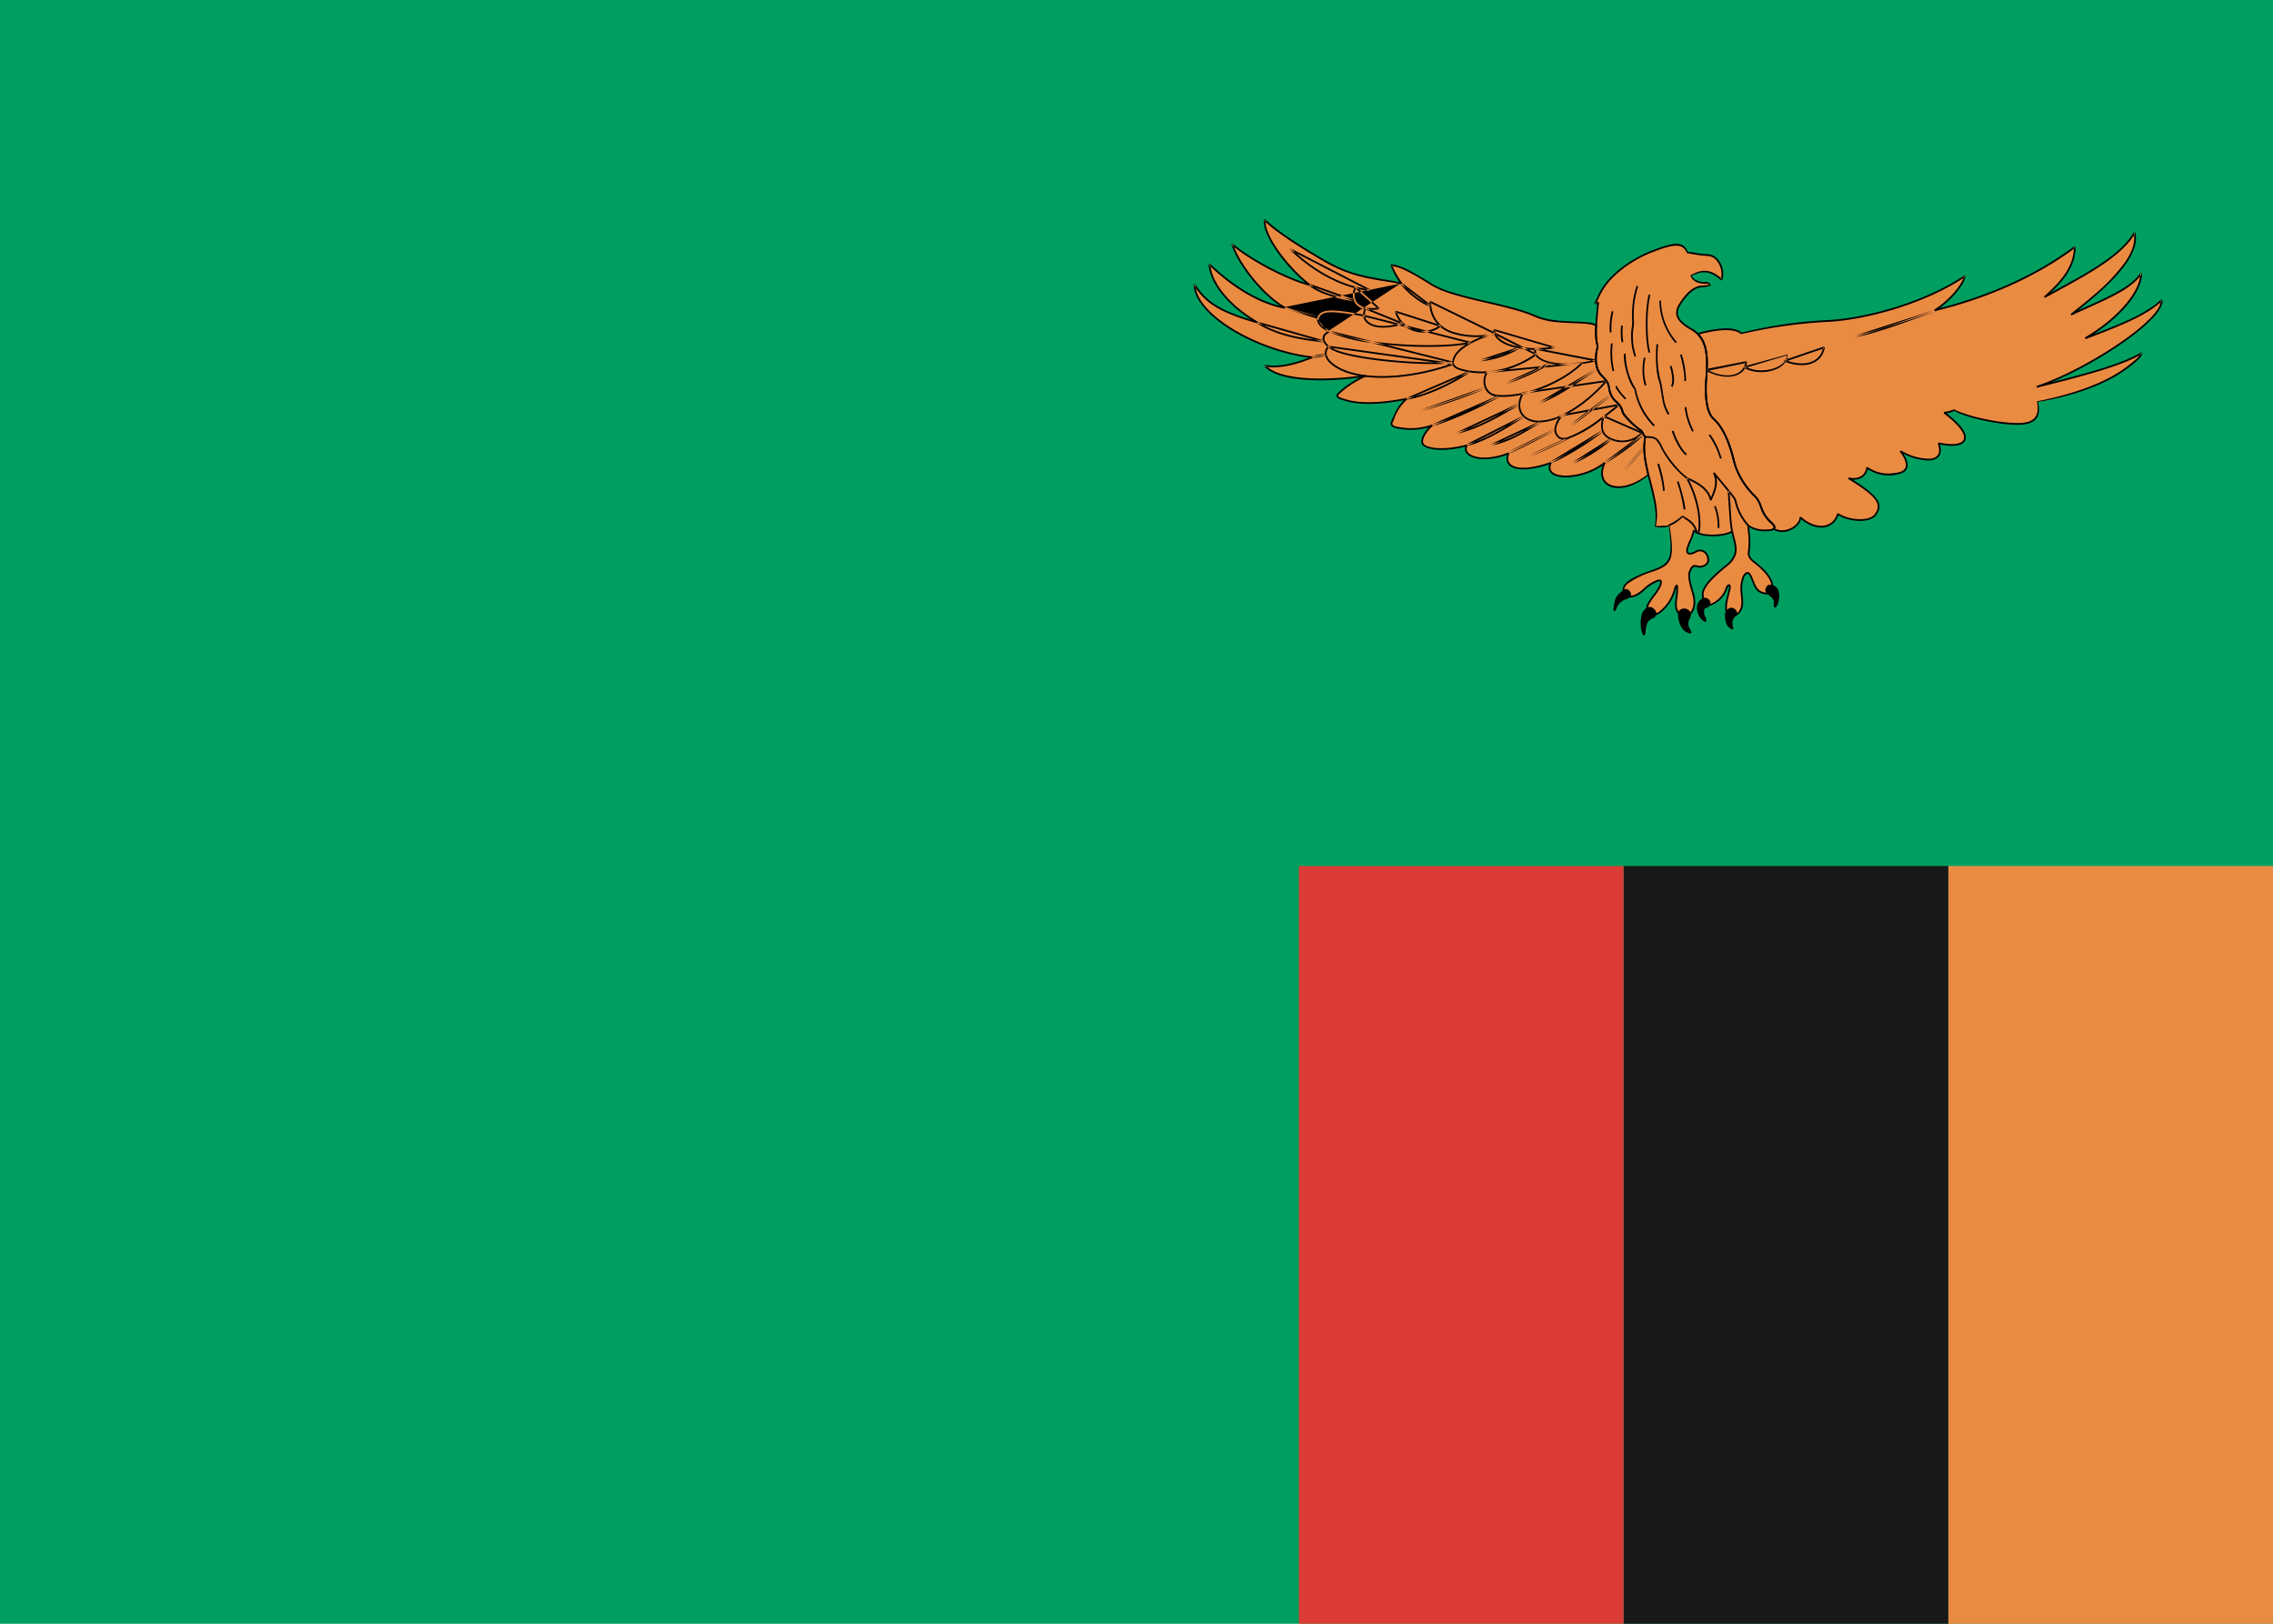 <svg xmlns="http://www.w3.org/2000/svg" fill="none" aria-hidden="true" viewBox="0 0 28 20"><path fill="#009F60" d="M0 0h28v20H0V0z"/><path fill="#EA8B42" d="M24 10.667h4V20h-4v-9.333z"/><path fill="#1A1919" fill-rule="evenodd" d="M20 20h4v-9.333h-4V20z" clip-rule="evenodd"/><path fill="#DB3C36" fill-rule="evenodd" d="M16 20h4v-9.333h-4V20z" clip-rule="evenodd"/><path fill="#EA8B42" fill-rule="evenodd" d="M21.014 3.484c-.092.003-.16-.03-.183-.083.15-.088.25-.068.376.044a.27.27 0 00-.053-.244c-.053-.058-.096-.058-.169-.063-.072-.005-.145-.024-.193-.024-.071-.156-.248-.09-.419-.026-.277.104-.526.292-.638.48-.05.087-.057.12-.088.17.026-.004.024-.004.04-.013-.02.214-.045.412-.006.54-.049.184-.01.301.048.36.058.058.082.083.092.151a.26.26 0 00.087.17c.048.04.077.098.082.132.005.034.154.181.217.22.024.014.03.044.058.082-.063.371.189.742.13 1.107.044.005.102 0 .16-.014.048.312.077.463-.193.555-.27.093-.419.184-.343.288.053.073.163.01.232-.054a.495.495 0 01.164-.107c.048-.015.058 0 .034.063-.024.064-.155.2-.16.269-.005.068.053.117.145.063a.52.52 0 00.194-.278c.014-.058.038-.097.033 0-.005.098-.062.273.068.302.13.03.17-.126.126-.268-.044-.141-.058-.22-.039-.268.02-.049.039-.078.087-.063.048.014.145-.005.14-.083-.005-.078-.072-.142-.15-.098-.077.044-.135.038-.101-.058.024-.068.067-.151.072-.205.053.078.353.088.474.015.029.146.106.278-.063.414-.17.137-.304.268-.3.366.005.097.044.156.13.107a.328.328 0 00.16-.18c.02-.064.058-.064.039.014-.02.078-.053.19-.039.259.015.068.121.073.165.01.043-.064.033-.147.024-.23a.408.408 0 01.024-.205c.02-.034.058-.083.096.01.04.093.058.166.136.19.077.025.135-.01.12-.102-.014-.093-.115-.195-.217-.273-.101-.078-.067-.117-.063-.19.005-.073-.01-.205-.014-.263.092.068.193.058.241.058.049 0 .128-.015.049-.088-.16-.146-.107-.234-.218-.341a.937.937 0 01-.246-.414c-.034-.142-.108-.4-.256-.532-.082-.073-.106-.273-.087-.502.02-.23.024-.482-.184-.6-.207-.116-.203-.214-.135-.316.068-.103.155-.203.266-.21.025-.002.083-.006.106-.024a.084.084 0 00-.058-.02z" clip-rule="evenodd"/><path fill="#EA8B42" fill-rule="evenodd" d="M19.663 4.01a.778.778 0 00.018.254c-.049.185-.01.302.048.36.058.06.082.084.092.152a.26.26 0 00.087.17c.041.033.07.08.082.132.005.034.154.181.217.22.024.014.03.044.058.082-.026.154.002.308.04.462-.342.286-.68.151-.537-.141-.284.227-.773.22-.664 0-.444.156-.58.026-.522-.117-.373.15-.567.006-.515-.098-.31.085-.509.033-.541-.02-.032-.051.045-.168.116-.227a.8.8 0 01-.406.033c-.129-.02-.096-.059-.07-.117.025-.059.059-.151.162-.242-.246.048-.556.082-.773.01-.041-.015-.111-.03-.068-.074.044-.044.174-.151.334-.22-.363.054-1.049.093-1.242-.126.188.039.43-.039.585-.102-.61-.069-1.44-.488-1.45-.897.174.282.474.38.773.468-.406-.24-.575-.527-.59-.717.233.224.585.478.933.536-.246-.131-.565-.517-.652-.785.179.161.638.42.952.502-.218-.17-.57-.575-.551-.799.082.083.285.239.7.483.416.243.641.225.985.299a.872.872 0 01-.124-.226c.101.014.197.053.487.234.29.18.924.235 1.286.395.265.117.644.044.75.117V4.01zm2.187 2.504c.015-.012.015-.034-.024-.07-.16-.147-.107-.235-.218-.342a.939.939 0 01-.246-.414c-.034-.142-.108-.4-.256-.532-.082-.073-.106-.273-.087-.502.016-.196.022-.41-.106-.54.241-.07.463-.084.54-.006.402-.102.75-.133 1.091-.156.393-.026 1.134-.195 1.662-.552-.032.13-.213.325-.374.422.535-.13 1.18-.37 1.727-.78-.007.286-.239.5-.374.618.374-.208.921-.468 1.108-.793.082.333-.477.768-.78 1.009.31-.15.71-.288.864-.509-.003.27-.355.605-.69.8.342-.13.722-.267.94-.468.027.271-1.02.895-1.539 1.066.451-.11 1.037-.26 1.295-.416-.013.055-.118.132-.194.189-.315.233-.799.358-1.094.415.039.163-.013.254-.193.267-.18.013-.617-.057-.836-.168a.278.278 0 01-.115.031c.213.161.285.278.242.346-.043.069-.196.056-.312.032.092.258-.215.241-.47.095.1.132.115.244-.025.273A.464.464 0 0123 5.761c-.01.097-.103.162-.227.13.425.258.4.352.328.45-.072.097-.326.078-.461-.01-.058.2-.29.2-.462.042-.001.08-.166.237-.329.141" clip-rule="evenodd"/><path fill="#000" fill-rule="evenodd" d="M19.877 7.495c.007-.062.013-.133.065-.18.051-.045.083-.084.128-.04.046.047.017.09-.045.109a.18.18 0 00-.112.11c-.01.037-.042.056-.036 0zm.351.299c-.032-.103-.016-.234.02-.273.035-.04.08-.065.122-.026.042.039.058.094-.02.126-.068.03-.074.1-.077.153-.003.052-.026.08-.045.02zm.452-.264c-.026.042.006.212.09.254.059.03.086.023.05-.033a.122.122 0 01-.002-.136.078.078 0 00-.026-.107c-.042-.026-.094-.01-.113.022h.001zm.363-.152c-.053-.04-.103.008-.122.042-.039.068-.01.166.051.22.061.056.052-.02.032-.051-.019-.033-.022-.098.02-.104.042-.006.07-.068.02-.107h-.001zm.303.11c-.052-.015-.103.04-.097.104.005.049.01.11.058.143.033.022.055.036.039-.023-.016-.058.01-.107.038-.123.03-.016.017-.085-.038-.1v-.001zm.428-.276c-.037.026-.035.088 0 .11.036.023.087.056.078.11-.01.056.019.076.045.014.025-.062.029-.153 0-.195-.03-.042-.09-.062-.123-.04" clip-rule="evenodd"/><path fill="#000" fill-rule="evenodd" d="M20.84 3.397c.023.05.087.08.174.076.027 0 .044.007.064.04-.02.016-.06.022-.111.026-.093.006-.173.077-.258.205-.076.115-.05.2.132.301.18.101.216.278.189.61-.02.241.009.427.083.493.123.11.202.3.26.537.032.137.13.301.243.41.024.023.045.05.06.08.01.02.018.039.025.06.035.093.06.134.132.2.04.037.048.068.023.088-.016.013-.046.02-.08.02h-.017a.362.362 0 01-.21-.049l.004.055.006.065a.994.994 0 01-.002.16c-.005.028-.006.036-.005.05.002.029.02.057.068.093.124.096.208.195.22.28.016.097-.044.143-.133.115-.055-.018-.083-.053-.116-.13l-.011-.03a2.603 2.603 0 00-.015-.037c-.016-.037-.03-.05-.043-.046-.011.003-.023.017-.035.038a.404.404 0 00-.023.198c.015.127.013.18-.026.236-.048.071-.166.065-.183-.013a.376.376 0 01.01-.147l.014-.058.015-.058c.007-.03.005-.047.003-.048-.003 0-.014.014-.021.04a.34.34 0 01-.165.185c-.09.05-.14 0-.146-.116-.005-.09.097-.208.303-.374a.285.285 0 00.083-.1c.03-.062.025-.11-.007-.233a1.584 1.584 0 01-.014-.057c-.122.063-.377.057-.458-.008a.702.702 0 01-.042.114 1.38 1.38 0 00-.028.071c-.014.041-.011.063.003.069.015.006.046-.002.083-.023.08-.045.16.014.166.106.005.077-.085.115-.154.094-.036-.01-.053.003-.074.057-.017.043-.006.114.039.261.05.164-.007.311-.138.282-.08-.018-.102-.082-.09-.193l.005-.048a.724.724 0 00.009-.11.28.28 0 00-.013.04.525.525 0 01-.198.285c-.092.054-.167.012-.161-.073.002-.032.024-.072.07-.136l.013-.018a.555.555 0 00.077-.117c.02-.056.018-.061-.02-.05a.484.484 0 00-.161.105c-.095.088-.197.123-.248.052-.04-.055-.024-.11.044-.163.06-.045.16-.09.304-.14.23-.08.247-.155.2-.536a.317.317 0 01-.173.003c.024-.15.005-.27-.066-.543-.072-.28-.091-.407-.062-.556a.292.292 0 01-.02-.03l-.014-.026a.06.06 0 00-.021-.024c-.07-.042-.218-.19-.223-.227a.226.226 0 00-.078-.125.275.275 0 01-.09-.177c-.01-.058-.021-.077-.09-.146-.071-.072-.095-.2-.05-.365-.03-.098-.028-.192 0-.486l.004-.037a.066.066 0 01-.012.002l-.015.002-.01-.016a.326.326 0 00.017-.03l.005-.01.005-.009.023-.05a.872.872 0 01.038-.07c.114-.19.365-.381.643-.485.264-.1.37-.107.423.025a.51.51 0 01.103.013.92.92 0 00.09.011l.017.001c.062.004.088.01.12.03.013.01.026.021.04.036a.28.28 0 01.056.254l-.018.005c-.126-.113-.223-.125-.36-.056zm.226.116a.07.07 0 00-.052-.018c-.094.002-.167-.03-.19-.103.146-.085.25-.075.377.033a.2.2 0 01-.004.017l.018-.005-.014-.012a.256.256 0 00-.055-.216.19.19 0 00-.036-.033c-.028-.017-.05-.022-.11-.026l-.016-.001a.946.946 0 01-.092-.012l-.032-.005-.078-.014c-.055-.122-.152-.115-.405-.02-.274.102-.522.29-.632.476a1.021 1.021 0 00-.038.068l-.023.05a.405.405 0 01-.005.01l-.005.01-.006.011a.039.039 0 01-.008.002l-.015.002.01.016a.335.335 0 00.013-.02.116.116 0 00.014-.008l.016.01-.006.058c-.027.29-.03.384-.001.484-.042.162-.02.284.046.35.07.072.085.094.094.158.01.069.04.128.084.163.045.037.08.096.085.14a.9.9 0 00.213.21.079.079 0 01.028.032l.008.015.006.01.005.008c.004.008.01.016.016.03-.026.153-.008.277.064.554.072.277.09.399.057.54.04.004.09 0 .153-.005l.016-.001c.062.4.042.485-.2.567a1.1 1.1 0 00-.3.14c-.06.044-.071.087-.04.132.04.055.13.024.217-.056a.5.5 0 01.169-.11c.06-.017.073.01.047.078a.548.548 0 01-.08.122l-.012.018c-.044.061-.065.1-.067.125-.005.068.052.1.129.054a.506.506 0 00.188-.272c.008-.032.018-.057.029-.064.012-.009.022 0 .025.016a.727.727 0 01-.007.126l-.006.047c-.01.102.007.155.073.17.11.024.16-.104.113-.255-.046-.15-.058-.225-.038-.275.025-.063.05-.085.1-.07.057.018.13-.014.126-.071-.005-.078-.07-.126-.133-.09-.043.025-.08.034-.102.024-.028-.011-.033-.045-.015-.095.006-.019.013-.035.028-.072a.468.468 0 00.044-.13l.02-.005c.049.073.342.082.458.012l.016.007.017.07c.033.127.038.18.006.247a.306.306 0 01-.09.108c-.2.161-.3.275-.295.356.005.102.043.14.115.1a.318.318 0 00.154-.176c.01-.034.028-.056.046-.053.02.004.024.033.013.074l-.015.058-.013.057a.357.357 0 00-.01.138c.012.058.106.063.145.006.034-.05.036-.1.022-.22v-.002a.42.42 0 01.025-.21c.015-.026.03-.043.048-.049.026-.007.049.012.068.06l.016.037.01.028c.03.072.056.103.103.118.075.024.12-.01.107-.09-.012-.079-.093-.174-.213-.267-.052-.04-.074-.072-.076-.11a.197.197 0 01.004-.054.954.954 0 00-.003-.22l-.007-.076.017-.01c.013.01.026.018.04.025a.343.343 0 00.177.032h.018a.12.12 0 00.066-.015c.01-.01.007-.025-.024-.055a.449.449 0 01-.138-.21.473.473 0 00-.024-.057.275.275 0 00-.056-.074.948.948 0 01-.25-.42c-.056-.234-.133-.42-.252-.526-.081-.072-.112-.263-.09-.51.026-.325-.01-.494-.18-.59-.19-.108-.221-.206-.138-.332.088-.134.173-.208.274-.215.015 0 .028-.002.04-.003a.198.198 0 01.06-.001z" clip-rule="evenodd"/><path fill="#000" fill-rule="evenodd" d="M19.402 3.96c.165.006.225.013.267.042l.005.01a.8.8 0 00.017.255c-.042.162-.02.284.046.35.07.072.085.094.094.158.01.069.04.128.084.163.045.037.08.096.085.14a.9.9 0 00.213.21.08.08 0 01.028.032l.014.025.005.008c.004.008.01.016.016.03-.023.132-.008.264.035.467-.161.136-.336.188-.46.15-.111-.037-.155-.139-.109-.267a.823.823 0 01-.454.147c-.151 0-.237-.062-.203-.16-.367.122-.57.052-.52-.118-.304.113-.555.035-.516-.1-.26.067-.487.043-.532-.03-.028-.045.015-.137.082-.207a.825.825 0 01-.365.017c-.062-.01-.093-.024-.1-.049-.007-.019-.005-.024.018-.076l.003-.007.021-.047a.545.545 0 01.117-.173c-.3.056-.558.064-.741.002l-.028-.009a.124.124 0 01-.051-.026c-.015-.016-.013-.035.007-.055.058-.06.162-.135.272-.192-.523.07-1.023.039-1.181-.14l.01-.017c.147.03.336-.008.54-.087-.668-.089-1.408-.524-1.418-.902l.02-.006c.136.22.316.325.689.44-.322-.209-.509-.468-.525-.682l.018-.009c.264.255.578.454.866.521-.239-.155-.522-.506-.603-.758l.017-.012c.182.164.604.395.897.486-.266-.224-.53-.586-.514-.776l.019-.007c.101.103.335.268.698.481.225.132.396.193.622.234l.11.02c.12.02.165.027.222.038a.828.828 0 01-.11-.208l.012-.012c.113.016.22.067.492.236.13.081.29.129.679.22l.018.003c.313.073.452.112.587.17.07.032.152.051.25.062.066.008.114.01.235.015zm.25.056V4.01l.005.01a.103.103 0 00-.005-.004zm-4.041.503c.156.021.35-.024.557-.108l-.003-.021c-.643-.072-1.373-.482-1.436-.843.146.215.347.315.755.435l.009-.02c-.345-.202-.55-.463-.581-.679.28.266.615.468.916.519l.007-.02c-.232-.124-.531-.478-.633-.741.21.173.644.404.925.478l.01-.019c-.264-.207-.54-.57-.548-.766.111.105.34.265.685.467.227.133.4.194.629.237l.111.02c.138.021.176.028.247.043l.011-.017a1.035 1.035 0 01-.118-.206c.104.018.212.07.468.23.134.083.294.131.685.222l.018.004c.312.073.45.111.583.17a.882.882 0 00.256.063c.067.007.115.01.237.014.153.006.214.013.25.035a.75.75 0 00.02.251c-.045.164-.021.293.05.365.069.07.081.088.09.146.01.074.041.138.09.177.04.032.067.076.078.125.006.037.154.185.223.227a.06.06 0 01.02.024l.014.025.02.03c-.024.129-.01.264.038.459-.153.12-.32.17-.436.133-.11-.035-.145-.14-.08-.273l-.017-.013a.797.797 0 01-.472.166c-.15 0-.222-.058-.175-.153l-.013-.014c-.383.134-.575.062-.509-.103l-.014-.014c-.314.125-.563.04-.501-.083l-.013-.015c-.26.071-.49.05-.529-.015-.025-.04.036-.15.114-.213l-.01-.019a.783.783 0 01-.401.032c-.055-.008-.08-.02-.084-.034-.004-.011-.002-.017.018-.061l.003-.007a.543.543 0 01.147-.227l.013-.011-.01-.019c-.313.062-.58.073-.767.01l-.027-.009a.11.11 0 01-.043-.02c-.006-.007-.005-.014.007-.026.068-.069.2-.162.33-.217l-.006-.021c-.515.076-1.026.058-1.208-.1zm0 0a.252.252 0 01-.024-.023l-.01.018a.5.5 0 00.034.005zm1.543-1.241a.097.097 0 01-.004-.015l-.012.012.016.003zm-1.565-.544V2.71l-.018.007a.687.687 0 00.018.017zm-.387.307a.729.729 0 01-.014-.038l-.017.011.03.027h.001zm-.29.242a.47.47 0 01-.003-.029l-.019.009.022.02zm-.183.264a.295.295 0 01-.004-.044l-.02.006.024.038z" clip-rule="evenodd"/><path fill="#000" fill-rule="evenodd" d="M21.844 6.524v-.018c.011-.01.006-.026-.026-.055a.447.447 0 01-.137-.21.49.49 0 00-.024-.057.277.277 0 00-.056-.074.948.948 0 01-.25-.42c-.056-.234-.133-.42-.252-.526-.08-.072-.112-.263-.09-.51l.005-.088.007.004h.001l.013.007-.005.078c-.02.241.01.427.083.493.123.11.202.3.26.537.032.137.13.301.243.41a.3.3 0 01.06.08c.01.02.018.039.025.059.035.094.06.135.132.201.033.03.044.057.033.076a.181.181 0 01-.01-.006v.018a.043.043 0 00.01-.012c.13.065.3-.04.302-.139l.018-.007c.174.16.39.147.444-.037l.016-.006c.138.09.382.1.447.012.09-.12.036-.214-.326-.434l.008-.02c.114.03.205-.025.214-.12l.016-.008c.125.08.231.097.38.066.12-.025.123-.118.017-.255l.014-.016a.673.673 0 00.36.103c.098-.01.136-.071.095-.185l.013-.015c.148.032.266.027.3-.026.04-.064-.038-.18-.24-.332l.006-.02a.365.365 0 00.12-.03c.2.101.63.181.83.167.17-.012.223-.091.193-.266.43-.084.827-.22 1.09-.414.04-.03.078-.06.116-.092a.37.37 0 00.06-.062.943.943 0 00.03-.017l-.016-.012a.091.091 0 01-.015.03c-.22.123-.607.237-1.267.399l-.006-.02c.587-.194 1.494-.78 1.531-1.032a1.12 1.12 0 00.02-.016l-.019-.007a.11.11 0 010 .023c-.153.133-.367.239-.725.377l-.1.039-.1.038-.01-.02c.36-.21.652-.518.681-.754a.528.528 0 00.023-.03l-.02-.006a.31.31 0 01-.003.036c-.1.124-.264.22-.582.362l-.01.005-.138.062-.115.053-.01-.018c.101-.08.201-.161.3-.246a2.24 2.24 0 00.37-.392c.085-.124.123-.235.11-.333a.969.969 0 00.014-.024l-.02-.003a.31.31 0 01.006.027c-.116.183-.339.351-.697.553a31.09 31.09 0 01-.4.22l-.013-.017c.228-.198.356-.37.37-.588l.017-.013-.017-.01v.023c-.488.36-1.087.616-1.713.769l-.006-.015-.002-.005c.152-.092.312-.265.36-.388l.025-.017-.016-.011a.303.303 0 01-.01.028c-.459.302-1.142.505-1.64.538a6.02 6.02 0 00-1.1.153c-.067-.068-.266-.065-.514.003a.37.37 0 00-.012-.013l-.005.018.018-.005c.085.096.112.222.104.423l-.02.004-.002.016c.01-.217-.017-.346-.11-.441l.005-.018c.262-.074.475-.08.541-.005a5.555 5.555 0 011.092-.157c.506-.033 1.201-.242 1.657-.55l.016.011c-.028.116-.174.287-.325.394.61-.155 1.19-.41 1.661-.763l.017.01c-.004.212-.112.38-.308.563l.022-.012.298-.164c.37-.209.595-.38.703-.569l.02.003c.027.11-.013.237-.109.377-.085.124-.21.253-.374.396a5.972 5.972 0 01-.229.19l.032-.015.138-.062.01-.004c.338-.153.502-.25.596-.385l.02.006c-.003.23-.26.529-.599.75l.095-.037c.37-.143.586-.25.737-.39l.018.008c.021.227-.763.762-1.369 1.01.576-.145.915-.252 1.108-.369l.015.012c-.006.029-.034.062-.08.103a1.242 1.242 0 01-.118.092c-.265.197-.664.333-1.09.405.042.174-.02.266-.203.28-.204.014-.638-.067-.83-.17a.235.235 0 01-.093.03c.194.15.271.269.223.344-.04.062-.155.07-.305.04.035.116-.012.185-.12.196a.654.654 0 01-.33-.084c.084.13.07.226-.059.253a.47.47 0 01-.38-.061c-.017.083-.09.135-.184.13.33.207.381.31.286.438-.072.096-.316.089-.464 0-.063.185-.282.2-.46.047-.023.11-.205.21-.342.13zm-.333-2.018a.24.24 0 00.011-.045l-.012-.012-.473.093v.015l-.013-.007-.003.02h.001l.014-.002v.01c.183.091.386.086.46-.041.161.088.416.045.498-.078.23.084.446.033.485-.178l-.014-.012-.453.155a.15.15 0 00.008-.058l-.51.14h.001zm-.005.012a.43.43 0 00.005-.012l-.022.006-.002.02.01.005.002-.005.021-.007c.152.073.38.032.462-.07l.012.004A.207.207 0 0022 4.451l.02-.006c.205.069.391.025.435-.15l.018-.006-.014-.012a.365.365 0 01-.004.018l-.436.15a.54.54 0 01-.013-.005.152.152 0 00.007-.016L22 4.428a.126.126 0 00.013-.051l-.492.148a.254.254 0 01-.014-.007zm.49-.082a.347.347 0 00.01.004.208.208 0 01-.007.011l-.01.004v-.01a.586.586 0 00.006-.009zm0 0a.703.703 0 01-.007-.002v.012a.215.215 0 01-.007.009v-.02L22 4.428a.206.206 0 01-.004.008zm-.49.082a.231.231 0 01-.007.014h-.003l.002-.019.008.005zm-.455.047l-.015.003v-.011l.015.008zm.447-.092c-.037.169-.25.19-.447.092l.447-.092zm0 0a.191.191 0 00.003-.015l.013.012-.016.003zm2.33-.654l-.965.311.005.021c.102-.017.263-.064.477-.137l.092-.032.4-.143-.008-.02zm0 0a40.61 40.61 0 01-.49.174 3.492 3.492 0 01-.474.137l.005.02.966-.311-.006-.02zm-2.813.743v.004-.004zM17.25 3.493c.068.1.247.246.36.281a.38.38 0 00.098.218l-.51-.164-.014.013a.328.328 0 00.058.117l-.352-.142c.03 0 .061-.001.096-.006l.006-.019-.082-.074.34-.224zm-.37.076l.37-.076.015-.014.343.263v.01a.404.404 0 01-.059-.028l-.216-.166a.58.58 0 01-.066-.077l-.015.015.081.062c.062.062.144.127.216.166l.06.047.001.003.01.003.01-.019-.022-.016v-.025l.016-.009.773.378c0 .005.002.01.003.014l-.015.004-.755-.369v-.016l-.015.009.015.007c0 .15.096.3.273.353.156.047.31.053.44.028-.034.01-.067.021-.099.034a.985.985 0 01-.348-.041.423.423 0 01-.153-.083l.006-.004-.004-.018-.037-.012a.389.389 0 00.02.02l-.01.006-.508-.163a.35.35 0 01-.006-.02l-.013.014.02.006a.31.31 0 00.115.154l-.05-.012.005-.002.001-.02-.04-.017a.281.281 0 00.017.021l-.014.004-.419-.17.002-.003c.02.004.04.006.063.006l-.066-.027-.014.006-.005.01a.249.249 0 01-.02-.006l.022-.015a.43.43 0 00.152.007l.018.016.005-.018a.806.806 0 01-.023.002l-.068-.062.018-.012-.14-.126.057-.012.047.007.005-.017h.001zm-.005 0h.004l.001-.004-.976-.503-.012.017c.233.222.505.391.79.469a.203.203 0 00-.016.064l-.13.026-.407-.144-.01.018c.076.063.18.11.314.147l-.6.122-.006.021.398.124c-.004.037.017.079.067.118.02.015.041.028.063.039-.05.024-.07.064-.06.106l-.805-.228-.008.02c.207.132.467.202.824.235.01.018.025.036.045.054a.117.117 0 00-.03.092.44.44 0 00-.162.03l.006.021.161-.026a.209.209 0 00.062.09c.26.235.9.23 1.506.02.014.03.05.05.106.067a.859.859 0 00.07.016l-.746.323.005.02c.227-.033.545-.18.78-.336a1 1 0 00.19.01.219.219 0 00-.012.172l-.789.28.007.02c.26-.076.6-.195.79-.28a.167.167 0 00.134.094l-.79.346.006.02c.185-.047.551-.208.832-.362.08.004.17-.005.26-.023a.31.31 0 00-.03.103l-.756.355.008.02c.23-.059.435-.162.747-.348 0 .05.016.095.048.13l-.692.35.007.02c.075-.016.165-.05.267-.1.056-.027.114-.058.175-.093.087-.05.156-.093.26-.16.047.04.106.061.167.062l-.566.265.007.02c.125-.026.245-.075.375-.147l.141-.083.095-.056a.697.697 0 00.213-.054.303.303 0 00-.055.134l-.578.289.008.02c.102-.036.395-.186.57-.285a.14.14 0 00.032.071.09.09 0 00.067.038l-.397.185.01.02c.162-.067.322-.141.478-.222a1.51 1.51 0 00.397-.234.25.25 0 00-.004.138l-.636.386.01.02c.17-.066.485-.263.634-.383a.177.177 0 00.083.082l-.442.281.01.02c.168-.072.363-.198.457-.29l.004.002a.343.343 0 00.29-.011l-.38.285.012.018c.185-.11.404-.272.476-.359l-.014-.015-.004-.016-.447-.195.078-.061.09-.072-.008-.019-.292.054.204-.157-.012-.017c-.087.06-.173.122-.257.186l-.265.05c.157-.087.323-.221.473-.39l-.01-.018-.386.055.052-.034.117-.079.113-.074-.01-.018-.37.219-.343.049c.21-.076.411-.194.534-.319.052-.007.106-.017.161-.03h.003l.005-.002v-.021l-.642-.123c.04-.003.083-.008.126-.015V4.27l-.735-.216-.014.01.001.022.024.012V4.1l-.002-.002h-.007L18.4 4.1v.002l-.012.003-.003-.001.003.001.016.008.003.008a.659.659 0 00-.06.016.826.826 0 01-.103.013 1.193 1.193 0 00-.127.06l-.493-.125a.328.328 0 00.12-.059l-.006-.004-.003-.016-.008.006.011.01v.002l-.02-.006a.315.315 0 01-.144.054l-.248-.063a.35.35 0 00.081.043l-.09-.023a.346.346 0 01-.04-.032l-.003-.003v-.02l-.015.005.015.015-.029-.01-.01.002-.42-.106a.153.153 0 01.011-.067l-.01-.004h.003l.01.001.001-.006-.01.004-.014-.002a.18.18 0 00-.014.069 5.735 5.735 0 00-.095-.017l.088-.059a.173.173 0 01-.098-.077l-.004-.008.006-.02-.016-.007a.202.202 0 01-.007-.075l.022-.004a.17.17 0 00.018.104c.02.034.053.059.102.072l.084-.055-.147-.133.026-.005-.03-.029a.888.888 0 00.086.017l.024-.005.02.01.004-.014v-.001zm-.062-.014l.064.01-.002.005-.024.004-.038-.019zm-.107-.023c.036.01.072.017.107.023l-.847-.437a2.015 2.015 0 01-.06-.054l-.01.017.07.037c.221.197.474.345.738.414l-.015.002a.149.149 0 00-.007.014l.014.004.005.005a.18.18 0 00-.013.05l.057-.011-.044-.04.002-.002.037.008-.034-.03zm-.003.022a.126.126 0 01.005-.01l-.017.003.005.005.007.002zm.003-.022h-.002.002zm-.032.158v-.003l-.139-.049-.04.009-.3-.107a.515.515 0 01-.063-.045l-.01.019.074.026c.074.045.17.08.284.11l-.047.01c.074.02.157.038.25.054v-.002l.004-.02-.014-.002h.001zm-.127-.025l-.053-.018-.014.003.067.015zm0 0c.04.01.082.018.127.025a.158.158 0 00.008.022v.002l-.135-.049zm.123.21l.027-.017c-.206-.036-.338-.044-.398-.018a.125.125 0 00-.069.063 1.966 1.966 0 00-.198-.065l-.199-.057-.006.021.26.075.048.015.09.034.023.028c.01.03.03.055.057.073l.01.006.04.05a.592.592 0 00.024.011l.002.001c-.084.03-.088.102-.01.164h-.003l-.01.002a.12.12 0 00-.007.009c.005.004.01.009.017.013-.046.053-.03.12.035.178.247.223.86.224 1.45.027l.04.006.001.002.008-.002-.002-.021v-.02l-.01-.002a.223.223 0 01.026-.075.423.423 0 01.146-.135l.056-.01V4.21l-.005.001V4.21l-.047.009-.493-.125a.36.36 0 00.05-.01l-.049-.012a.355.355 0 01-.092-.001l-.075-.02c.024.01.05.016.075.02l.09.023a.38.38 0 01-.255-.065l-.082-.02.04-.012-.04-.01-.045.01-.373-.094a.112.112 0 01-.003-.023l-.005-.002-.017-.003c0 .008 0 .015.002.022a5.436 5.436 0 00-.124-.022zm-.294.194a.433.433 0 01-.062-.036l-.066-.079c-.01-.038.01-.073.06-.095.052-.022.175-.015.362.016l-.294.194zm.01.005h-.008a.192.192 0 00-.023.009l.02-.014.01.005h.001zm0 0c.12.057.31.1.521.13l-.52-.13zm.688.172l-.167-.041c.4.056.882.062 1.16.014l.023.006a.796.796 0 00-.028.016c-.242.041-.63.042-.988.005zm-.172-.02l.172.02.815.205v.003l-.058.004-.929-.232zm-.52-.131l.002-.001h-.005l.002.001h.001zm0 0l.52.13a2.019 2.019 0 01-.52-.13zm1.493.374l-.044-.01h-.025l-1.436-.2c.012.01.025.018.041.027l-.04-.006.003-.003-.01.003h.006l-.002.003c.028.02.059.037.091.05.25.098.942.167 1.346.148l.047.007.035-.012h.002c0 .006.002.012.004.018h.004l-.002-.019h.004v-.002h-.003l.001-.02-.009.001v.017l-.013-.002zm.013.004l-.013-.004-.069-.01a3.014 3.014 0 01-.132.004l-1.263-.177c.016.01.035.018.056.027.222.087.8.151 1.207.15l.131.018a1.96 1.96 0 00.082-.005h.008v-.004h-.007v.001zm.005 0l.002.001h-.002v-.001zm0 0h-.005v.002l.005-.001v-.001zm-1.09-.574l.014.004c.023.09.155.142.373.094l.044.011c-.26.068-.422.003-.44-.11l.01.001zm0 0h.001zm1.287.326l.023-.014v.02l-.023-.006zm-1.865-.3a1.958 1.958 0 00-.09-.033l-.302-.111.397.123a.077.077 0 00-.005.02v.001zm0 0l.007.003.007-.021-.01-.003h.001l.01.003-.007.021-.008-.002v-.001zm2.182.197v-.001l.006-.002.002.001-.008.002zm.27.163c-.14-.032-.237-.09-.27-.163a.735.735 0 01-.06.015c-.183.055-.365.161-.412.25-.05.09-.029.128.07.156.29.081.632.007.895-.177l.01.006a.104.104 0 00.006.01 1.194 1.194 0 01-.352.17l-.247.023-.008.005a.151.151 0 00-.01.016l.023-.001-.003.002.005-.001c-.058.092-.027.248.108.265a.618.618 0 00.037.004l-.04.018h.01a5.422 5.422 0 01-.296.149l-.232.101c-.088.038-.18.07-.272.096l.007.02.265-.116c.073-.03.152-.064.232-.101l.33-.145h.004l.016-.009-.006-.012c.081.003.171-.007.264-.027a.344.344 0 00-.013.025l.027-.006c-.085.156-.025.3.154.322.02.002.042.003.065.001l-.046.022h.008l-.063.038-.095.056-.294.138a1.34 1.34 0 01-.12.033l.007.02.113-.053c.103-.035.201-.082.294-.138l.201-.094h.001l.005-.003-.01-.019a.705.705 0 00.24-.065.9.9 0 00-.023.032l.037-.015c-.078.112-.089.172-.043.231.025.032.061.038.125.017l-.074.034h.008a6.27 6.27 0 01-.404.185l.008.02.468-.219.01-.003.025-.013-.008-.017c.11-.047.216-.108.312-.18l.075-.056.005-.003a.392.392 0 00-.01.035l.018-.014.01-.008c-.048.135-.008.22.094.258a.32.32 0 00.35-.065l.014.007-.003-.018-.012.011-.443-.193.02-.015-.022-.01-.003.001c.03-.021.058-.044.09-.07l.057-.044.042-.008-.008-.019-.034.027-.292.054.038-.029-.018.004c.082-.062.165-.122.222-.16l-.013-.018-.238.183-.018.003-.038.03-.293.054a.706.706 0 00.066-.035l-.072.014c.165-.08.346-.216.51-.396l.03-.004-.01-.018-.02.022-.403.058.042-.028-.044.006.326-.193-.01-.018c-.035.021-.07.044-.115.074l-.117.079-.09.059-.05.007-.047.028-.417.06c.041-.011.082-.025.123-.04l-.127.019c.237-.066.48-.194.626-.332l.035-.005.003-.002-.008-.016.12-.021.046.009h.003V4.43a1.73 1.73 0 01-.05.012l-.682-.133c.03 0 .062-.002.095-.004l-.092-.018a1.4 1.4 0 00.165-.011l.048.014.001-.021a1.5 1.5 0 01-.049.007l-.674-.198v-.014l-.014.01.014.004.003.019h.002v.021l-.008.002.021.011c.04.062.138.113.273.139l.062.031a1.014 1.014 0 01-.052-.008l-.008-.02-.034.012zm.01.002l-.01-.002-.436.143.005.022a1.18 1.18 0 00.473-.156l-.002-.001-.008-.019-.023.013zm-.119.057l.15-.05v-.001a.942.942 0 01-.032-.006c-.039.02-.078.04-.118.057zm-.176.058c.06-.014.12-.034.176-.058l-.176.058zm0 0c-.045.01-.094.018-.15.025l.005.022.145-.047zm.437-.095a1.095 1.095 0 01-.058-.006l.13.065.005-.004a.078.078 0 00.005.01l.005.003-.002-.019-.008.006a.088.088 0 01-.006-.02l.025.013.002.019-.01.007c.026.04.082.07.158.09l-.084.039-.427.041a1.137 1.137 0 01-.239.044l.002-.003-.005.003h.003v.001l.606-.059-.366.166.008.02c.146-.046.308-.118.45-.195l.345-.034c.03-.001.06-.004.09-.007v-.001l.03-.003-.008-.018.008-.001-.002-.003-.163.016c-.249.005-.42-.065-.4-.167h.001-.002l.002-.01-.012.007.01.002H18.9l.004-.016.01-.005h.013l-.01-.002-.004.002c-.045 0-.09-.003-.136-.008l-.354-.18v.002c.003.01.008.02.013.03l.273.138a.963.963 0 00.068.01l.052.027zm0 0l.071.003a.096.096 0 000 .033l-.07-.036zm.65.158c-.052.007-.104.01-.156.012l-.138.014a.81.81 0 01-.075-.011l.003-.002-.01-.019-.028.013h.004c-.02.012-.04.024-.062.035l-.026.003-.06.027.036-.003c-.13.066-.27.127-.4.168l.007.02.423-.191.027-.003.047-.026.114-.011c.055.006.117.007.183.003l.09-.008a.866.866 0 00.021-.021zm-.42.038l.013-.001.038-.022.002-.001-.01-.02-.023.014.03.006-.05.024zm0 0l-.04.004-.05.027.03-.003.06-.028zm-.29.346l-.004.009.07-.018-.066.01v-.001zm0 0l.003-.004-.008.005h.005v-.001zm.536-.076l-.053.007-.282.167.01.02c.115-.044.224-.103.377-.201l-.05.007.05-.03-.008.002-.044.028zm-.03.018l.03-.018h.002l-.032.018zm0 0c-.031.02-.063.039-.095.057l.095-.057zm-.095.057c-.074.042-.14.073-.208.098l.01.02.198-.118zm.063.279l-.004.006.017-.008-.014.002h.001zm0 0l.002-.004-.007.005.005-.001zm.324-.06l-.018.003c-.066.05-.13.101-.19.157l.014.016.241-.185-.018.004.038-.03-.029.006-.038.029zm0 0l-.207.159.014.016c.071-.064.145-.124.222-.18l-.029.005zm.197.074l.004-.01-.014.006.01.004zm-.005-.023l-.013.01.002-.005.011-.005zm-.406.25v-.002l-.032.015.01-.004-.076.039a.22.22 0 00.072-.015l.034-.016-.008-.017zm0 0v-.002l-.023.011a.728.728 0 00.023-.009zm-.104-.264a1.292 1.292 0 01-.025.012l.003-.005.007-.004.015-.003zm-.264.077l.01.02-.006.002h-.043l.038-.022h.001zm0 0zm-.154-.362a1.513 1.513 0 01-.08.02l.002-.005.008-.005.07-.01zm-.346.047l.007.013-.019.008a.657.657 0 01-.035-.003l.034-.02.013.002zm0 0h.002l-.004-.007-.014.006h.003l.01-.006.003.007zm-.072-.747l-.004-.001h.007l-.003.001zm-.01-.006a.09.09 0 01-.003-.01l.015-.005-.002.02-.01-.005zm1.83 1.227h.001v-.002l-.094.07a.402.402 0 00.088-.063 2.45 2.45 0 01-.466.348l.012.018.474-.356-.015-.015zm0 0l-.005.005.005-.005zm-.388.078h.002l.005-.006-.013-.016-.017.011.003.002c-.046.042-.096.08-.148.115l-.086.055c-.068.041-.14.08-.21.108l.01.02.2-.128c.03-.018.06-.036.086-.055l.168-.106zm0 0l.006-.004-.014-.017-.012.012a.253.253 0 00.02.009zm-.107-.095l.001.002.011-.01-.012-.017-.007.004v.002c-.08.061-.161.12-.246.173l-.15.091a1.858 1.858 0 01-.238.12l.01.019.228-.139.15-.09.253-.155zm0 0a.143.143 0 01-.007-.02l.006-.004.012.018-.01.006zm-.59-.018v.001l.016-.009-.01-.019-.006.004a5.68 5.68 0 01-.577.288l.008.02.57-.285zm0 0v-.023l.006-.003.01.019-.016.007zm-.378-.165v.001l.008-.005-.01-.019-.014.007v.002c-.07.045-.124.08-.18.113l-.396.2a.827.827 0 01-.113.033l.007.02.107-.053c.045-.017.095-.039.148-.064a2.9 2.9 0 00.248-.136l.195-.099zm0 0a.18.18 0 01-.015-.014l.012-.008.01.019-.007.003zm-.064-.148v.002l.014-.009-.01-.019-.003.001c-.069.042-.139.082-.209.122l-.402.189c-.047.016-.095.03-.143.043l.007.02.136-.063c.125-.044.252-.105.402-.189l.208-.097zm0 0l.013-.006-.01-.02-.002.002a.24.24 0 000 .024zm-.41-.203l.007-.003-.008-.02-.008.003c-.19.085-.53.203-.788.28l.007.02.79-.28zm0 0a.187.187 0 01-.009-.02l.008-.003.008.02-.008.003h.001zm-.188-.202l.004-.002-.01-.019-.033.014.01.002a2.664 2.664 0 01-.103.062l-.548.237a.993.993 0 01-.102.02l.006.021.096-.041c.17-.044.372-.135.548-.237l.132-.057zm0 0a.86.86 0 01-.03-.005l.022-.015.01.02h-.002zm-1.782-.202v.002l.01-.002v-.022h-.015v.002l-.16.026.007.021a.415.415 0 01.158-.027zm0 0a.115.115 0 01-.005-.02l.012-.002v.022h-.007zm-.02-.17l.006.001.004-.02-.02-.007v.004a3.555 3.555 0 01-.106-.011l-.625-.177a1.121 1.121 0 01-.072-.042l-.009.019.081.023c.168.09.37.145.625.177l.115.033h.001zm0 0a.113.113 0 01-.01-.022l.018.002-.003.02h-.006.001zm1.304-.444l.006.004.01-.019a.234.234 0 01-.018-.005l.002.02zm2.632 1.73c-.044.06-.155.19-.226.267l.016.014.227-.268-.017-.013zm0 0l.017.013c-.044.06-.156.192-.227.269l-.017-.014.228-.269v.001zM20.16 3.52a1.17 1.17 0 00-.054.424.354.354 0 01-.006.093.767.767 0 00.035.357l.02-.007a.746.746 0 01-.033-.348.354.354 0 00.005-.098c-.008-.14.01-.28.053-.414l-.02-.008v.001zm-.33.574a.823.823 0 01.025-.262l.02.006a.797.797 0 00-.023.255l-.02.001h-.002zm.015.134a.997.997 0 00.02.346l.02-.005a.985.985 0 01-.019-.337l-.02-.004zm.076.577a.21.21 0 01-.022-.045l.02-.007a.194.194 0 00.02.04.657.657 0 00.094.112l-.016.015a1.153 1.153 0 01-.096-.114v-.001zm.083-.449c-.01.125.06.361.13.442.03.172.113.33.236.454l.015-.016a.865.865 0 01-.234-.447.806.806 0 01-.125-.431l-.022-.002zm-.029-.14a.74.74 0 01-.004-.207l.02.004a.72.72 0 00.006.2l-.022.004v-.001zm.334.13c-.046-.154-.047-.523 0-.718l.02.005c-.046.192-.044.556 0 .706l-.02.006v.001zm-.058.057a.686.686 0 00.01.347l.02-.007a.665.665 0 01-.01-.335l-.02-.005zm.39-.176a.812.812 0 01-.2-.524h.02a.793.793 0 00.195.51l-.016.014zm-.236.012c-.014.185-.004.355.03.453.01.036.019.073.023.111l.01.055c.002.021.005.04.01.056.008.07.032.136.07.195l.017-.013a.472.472 0 01-.068-.186 1.523 1.523 0 01-.01-.056l-.008-.054a.683.683 0 00-.024-.115 1.232 1.232 0 01-.028-.444l-.022-.002zm.173.302l-.008-.03.02-.006.01.03a.996.996 0 01.02.109.246.246 0 01-.015.122l-.02-.009a.226.226 0 00.013-.111.657.657 0 00-.02-.105zm.118-.171c.035.117.058.26.052.322l.022.002a1.135 1.135 0 00-.054-.33l-.02.006zm.15.947a.835.835 0 01-.093-.301l.021-.002a.813.813 0 00.091.293l-.019.01zm-.252-.006c.04.122.11.248.173.297l.013-.017c-.058-.046-.126-.169-.165-.287l-.02.007zm.595.341a.939.939 0 00-.14-.29l.018-.012c.07.099.098.163.142.295l-.02.007zm-.924-.261a.67.67 0 00.045.003c.053.003.072.008.096.034a.3.3 0 01.05.079 1.2 1.2 0 00.315.388c.125.22.18.512.142.668a.252.252 0 00-.11-.165.594.594 0 00-.08-.047.555.555 0 01-.17.11l.004.02a.434.434 0 00.17-.113c.015.013.03.025.047.036l.016.011a.23.23 0 01.102.152l.02-.003v.005l.02.006c.042-.155-.009-.438-.127-.663.146.068.24.143.258.25l.02.003.01-.024c.05-.11.068-.185.05-.263l.001.003.017.02.123.149h-.002c.003.02.005.052.008.1l.004.06.007.1c.007.114.015.189.026.238l.02-.005a1.856 1.856 0 01-.025-.234 16.707 16.707 0 01-.006-.1l-.004-.061a2.733 2.733 0 00-.006-.07c.046.057.058.077.064.099l.005.02.002.01a.69.69 0 00.155.278l.016-.015a.67.67 0 01-.15-.268l-.003-.011a.358.358 0 00-.005-.023c-.01-.037-.038-.07-.21-.277l-.02-.024a3.74 3.74 0 01-.04-.05l-.018.012c.043.093.03.17-.026.298-.032-.102-.13-.175-.274-.24-.083-.037-.265-.253-.328-.389a.318.318 0 00-.052-.085c-.03-.03-.053-.037-.11-.04a.67.67 0 01-.044-.003l-.003.021zm1.041.687l-.003-.031-.02.003.023.028zm-.5-.166l-.013-.005a.164.164 0 01-.022-.012l.018-.011.016.028zm-.39-.195c.037.114.067.25.07.329l.021-.001a1.437 1.437 0 00-.07-.335l-.02.007h-.002zm.324.56a1.69 1.69 0 00-.083-.342l.02-.007c.04.113.081.281.085.347l-.022.002zm.375-.04a.671.671 0 01.044.265l.021.002a.693.693 0 00-.046-.274l-.02.008.001-.001z" clip-rule="evenodd"/></svg>